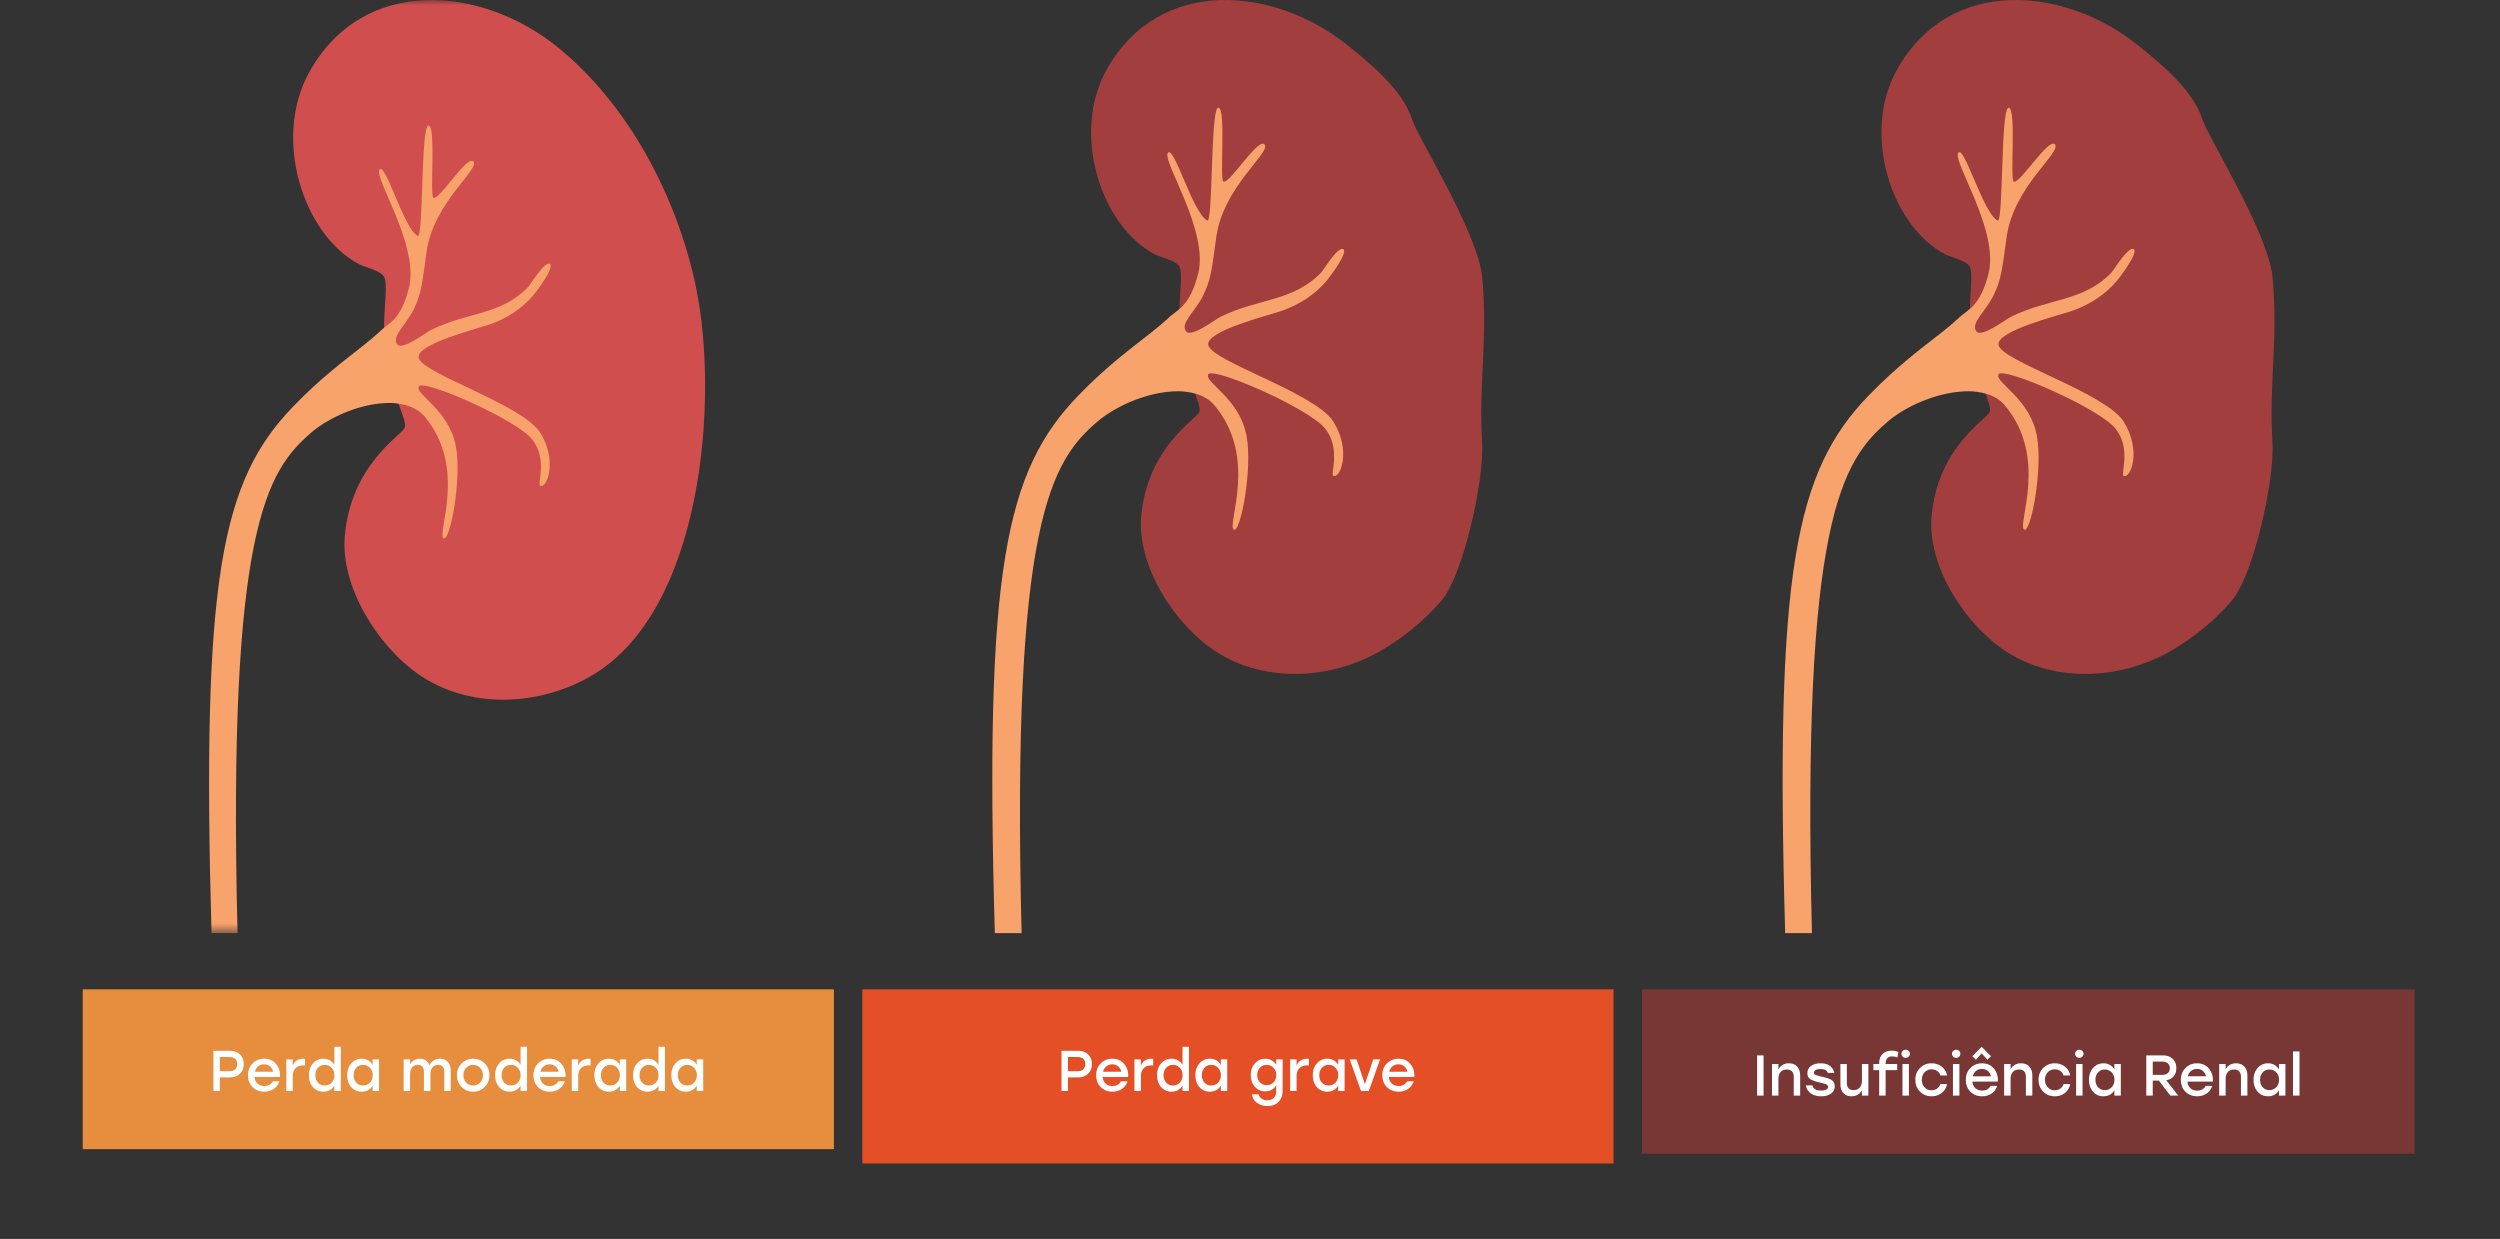 <svg xmlns="http://www.w3.org/2000/svg" width="226" height="112" fill="none"><rect width="100%" height="100%" fill="#333333" stroke="none"/><g clip-path="url(#B)"><mask id="A" maskUnits="userSpaceOnUse" x="7" y="0" width="69" height="85"><path d="M75.544 0H7.316v84.353h68.228V0z" fill="#fff"/></mask><g mask="url(#A)"><path d="M35.939 36.255c.439 1.219.792 2.04.645 2.41-.279.696-4.868 3.314-5.418 9.832-.396 4.689 3.231 10.332 7.176 12.795 4.572 2.854 10.645 2.437 15.195-.247 9.988-5.893 11.475-24.909 9.385-35.056-1.669-8.103-6.084-16.503-12.476-21.698-6.863-5.579-17.598-6.582-22.498 2.248-3.342 6.023-.5 14.714 4.497 17.337.556.292 1.917.56 2.273 1.136s-.019 2.776-.01 5.06" fill="#d14e4e"/><path d="M21.474 84.353c-.914-36.582 2.67-41.803 6.658-45.243 1.354-1.172 3.634-2.284 5.881-2.595.529-.074 1.052-.102 1.564-.079 1.082.108 2.084.362 2.806 1.219 3.896 4.623 1.063 10.609 1.715 11.008.58.349 1.663-5.348 1.118-8.287-.617-3.36-3.717-4.717-3.364-5.442s8.853 2.99 10.269 4.804.418 4.049.708 4.172c.623.276 1.592-2.264 0-4.804s-10.708-5.333-10.978-6.77c-.233-1.27 5.518-2.67 6.558-3.055 1.473-.551 2.776-1.372 3.803-2.591.376-.443 1.912-2.518 1.502-2.823-.447-.327-1.757 1.85-1.948 2.054-2.479 2.605-5.532 2.264-8.853 3.933-.389.196-2.571 1.872-3.009 1.27-.531-.726.8-1.727 1.508-3.179s.764-2.417 1.147-5.167c.624-4.448 4.781-7.438 4.25-8.164s-3.102 3.534-3.626 3.265c-.355-.181.261-6.531-.447-6.531s-.446 10.246-.97 9.978c-1.267-.646-2.925-6.712-3.456-5.987s3.626 6.894 2.656 10.704c-.772 3.033-1.904 3.156-2.671 3.965-.445.41-.924.808-1.445 1.221-1.7 1.362-3.819 2.888-6.402 5.577-6.41 6.68-8.242 15.441-7.326 47.544" fill="#f8a36b"/></g><path d="M75.385 89.438H7.479v14.442h67.906V89.438z" fill="#e68e3d"/><g fill="#fff"><path d="M62.988 95.771h.582v2.855h-.582v-.478c-.227.36-.556.54-.989.54-.381 0-.695-.138-.942-.415s-.366-.639-.366-1.075.124-.789.371-1.069a1.19 1.19 0 0 1 .932-.42c.432 0 .764.183.994.55v-.488zm-.865 2.357c.25 0 .458-.087.623-.26a.93.93 0 0 0 .247-.67.92.92 0 0 0-.247-.664c-.165-.172-.373-.265-.623-.265s-.45.087-.608.26-.237.396-.237.67.079.497.237.67.36.26.608.26zm-2.593-3.499h.582v3.997h-.582v-.478c-.237.36-.568.54-.994.54a1.21 1.21 0 0 1-.942-.415c-.247-.276-.366-.639-.366-1.075s.124-.789.371-1.069a1.19 1.19 0 0 1 .932-.42c.429 0 .762.183.999.55v-1.63zm-.87 3.499c.251 0 .458-.087.623-.26s.247-.396.247-.67-.082-.492-.247-.665a.83.83 0 0 0-.623-.265.78.78 0 0 0-.608.26c-.158.173-.237.396-.237.67s.079.497.237.67.36.26.608.26z"/><use href="#C"/><path d="M53.214 95.709c.072 0 .129.005.17.016v.597l-.175-.01c-.282 0-.508.085-.68.254s-.258.417-.258.753v1.308h-.582v-2.855h.582v.566c.179-.419.493-.628.942-.628zm-3.525 0c.45 0 .807.157 1.071.472s.388.704.361 1.178h-2.302c.024.256.117.457.278.602s.364.213.608.213a.94.94 0 0 0 .458-.109.68.68 0 0 0 .299-.317h.602a1.32 1.32 0 0 1-.525.701c-.244.16-.523.239-.839.239a1.44 1.44 0 0 1-1.061-.415c-.275-.28-.412-.637-.412-1.069s.137-.789.412-1.069.625-.426 1.05-.426zm0 .509c-.216 0-.398.062-.546.187a.89.89 0 0 0-.293.477h1.648a.85.85 0 0 0-.283-.483c-.141-.121-.316-.182-.525-.182zm-2.627-1.589h.582v3.997h-.582v-.478c-.237.36-.568.54-.994.54a1.21 1.21 0 0 1-.942-.415c-.247-.276-.366-.639-.366-1.075s.124-.789.371-1.069a1.19 1.19 0 0 1 .932-.42c.429 0 .762.183.999.55v-1.63zm-.87 3.499c.25 0 .458-.087.623-.26a.93.93 0 0 0 .247-.67c0-.27-.082-.492-.247-.665a.83.83 0 0 0-.623-.265c-.25 0-.45.087-.608.26s-.237.396-.237.67.079.497.237.67.361.26.608.26zm-3.418-2.419c.412 0 .759.142 1.04.426a1.44 1.44 0 0 1 .427 1.064 1.45 1.45 0 0 1-.422 1.064 1.41 1.41 0 0 1-1.045.426c-.415 0-.76-.142-1.045-.426a1.46 1.46 0 0 1-.422-1.064 1.44 1.44 0 0 1 .427-1.064 1.42 1.42 0 0 1 1.04-.426zm.623.825c-.168-.177-.376-.265-.623-.265a.84.84 0 0 0-.628.265c-.172.177-.252.394-.252.664a.92.92 0 0 0 .252.67.84.84 0 0 0 .628.26.84.84 0 0 0 .628-.26.92.92 0 0 0 .252-.67c0-.274-.086-.492-.257-.664zm-3.611-.825c.299 0 .532.097.7.291s.257.455.257.794v1.832h-.582v-1.708c0-.432-.187-.649-.561-.649-.223 0-.395.08-.515.239s-.18.372-.18.639l.005 1.479h-.587v-1.708c0-.432-.187-.649-.561-.649-.223 0-.395.08-.515.239s-.175.372-.175.639v1.479h-.582v-2.855h.582v.457a.97.97 0 0 1 .88-.519c.44 0 .731.199.875.597a1.01 1.01 0 0 1 .958-.597zm-6.101.062h.582v2.855h-.582v-.478c-.227.36-.556.54-.989.54-.381 0-.695-.138-.942-.415s-.366-.639-.366-1.075.124-.789.371-1.069a1.19 1.19 0 0 1 .932-.42 1.1 1.1 0 0 1 .994.55v-.488zm-.865 2.357c.25 0 .458-.087.623-.26a.93.93 0 0 0 .247-.67.92.92 0 0 0-.247-.664c-.165-.172-.373-.265-.623-.265s-.45.087-.608.26-.237.396-.237.67.079.497.237.67.36.26.608.26zm-2.592-3.499h.582v3.997h-.582v-.478c-.237.36-.568.54-.994.54a1.21 1.21 0 0 1-.942-.415c-.247-.276-.366-.639-.366-1.075s.124-.789.371-1.069a1.19 1.19 0 0 1 .932-.42c.429 0 .762.183.999.55v-1.63zm-.87 3.499c.251 0 .458-.087.623-.26a.93.93 0 0 0 .247-.67c0-.27-.082-.492-.247-.665a.83.83 0 0 0-.623-.265.78.78 0 0 0-.608.26c-.158.173-.237.396-.237.67s.079.497.237.67.36.26.608.26zm-1.951-2.419c.072 0 .129.005.17.016v.597l-.175-.01c-.282 0-.508.085-.68.254s-.258.417-.258.753v1.308h-.582v-2.855h.582v.566c.178-.419.492-.628.942-.628zm-3.525 0c.45 0 .806.157 1.071.472s.388.704.36 1.178h-2.302c.024.256.116.457.278.602s.364.213.608.213c.171 0 .324-.036.458-.109a.68.68 0 0 0 .299-.317h.603a1.33 1.33 0 0 1-.525.701 1.5 1.5 0 0 1-.839.239c-.429 0-.783-.138-1.061-.415s-.412-.637-.412-1.069.137-.789.412-1.069.625-.426 1.05-.426zm0 .509c-.216 0-.398.062-.546.187s-.242.28-.294.477h1.648a.85.85 0 0 0-.283-.483c-.141-.121-.316-.182-.525-.182z"/><use href="#D"/></g><path d="M107.795 34.919c.427 1.174.77 1.965.627 2.321-.27.67-4.725 3.192-5.259 9.47-.385 4.516 3.135 9.951 6.965 12.324 1.875 1.161 4.009 1.76 6.182 1.87 2.972.15 6.015-.614 8.567-2.108 1.908-1.117 3.879-2.661 5.454-4.534 1.989-2.366 3.858-10.994 3.654-14.211-.337-5.365.54-9.51 0-15.02-.391-4.006-5.833-12.63-6.34-14.248-.821-2.619-3.739-5.014-5.768-6.651-6.662-5.373-17.082-6.34-21.837 2.164-3.245 5.802-.487 14.173 4.364 16.699.541.281 1.861.54 2.206 1.094s-.019 2.674-.009 4.873" fill="#a33e3e"/><path d="M92.353 84.354c-.941-37.391 2.749-42.727 6.857-46.243 1.396-1.198 3.744-2.335 6.057-2.652.545-.076 1.085-.104 1.612-.081 1.115.111 2.148.371 2.892 1.246 4.011 4.725 1.093 10.844 1.765 11.252.598.356 1.713-5.466 1.152-8.47-.634-3.434-3.829-4.821-3.465-5.563s9.118 3.056 10.577 4.91.43 4.138.73 4.265c.641.282 1.641-2.314 0-4.91s-11.03-5.452-11.307-6.92c-.241-1.298 5.682-2.73 6.754-3.123 1.517-.564 2.86-1.402 3.917-2.648.388-.452 1.97-2.574 1.547-2.885-.459-.334-1.809 1.891-2.006 2.099-2.554 2.663-5.696 2.314-9.119 4.02-.4.2-2.646 1.913-3.099 1.298-.547-.742.824-1.765 1.554-3.249s.787-2.47 1.182-5.281c.642-4.547 4.923-7.603 4.376-8.344s-3.195 3.612-3.734 3.338c-.365-.186.269-6.676-.459-6.676s-.461 10.473-1 10.199c-1.306-.66-3.013-6.861-3.56-6.119s3.734 7.046 2.735 10.94c-.795 3.1-1.96 3.225-2.751 4.053-.458.419-.952.826-1.488 1.248-1.751 1.392-3.934 2.952-6.594 5.7-6.603 6.829-8.49 15.783-7.545 48.595" fill="#f8a36b"/><path d="M145.863 89.438H77.957v15.739h67.906V89.438z" fill="#e44f26"/><g fill="#fff"><path d="M126.423 95.709c.45 0 .807.157 1.071.472s.388.704.361 1.178h-2.302c.024.256.117.457.278.602s.364.213.608.213c.171 0 .324-.036.458-.109s.233-.178.299-.317h.602a1.32 1.32 0 0 1-.525.701 1.5 1.5 0 0 1-.839.239c-.429 0-.783-.138-1.061-.415s-.412-.637-.412-1.069.137-.789.412-1.069.625-.426 1.05-.426zm0 .509c-.216 0-.398.062-.545.187a.9.9 0 0 0-.294.477h1.648c-.045-.201-.139-.362-.283-.483s-.316-.182-.526-.182zm-2.281-.447h.618l-1.019 2.855h-.706l-1.019-2.855h.618l.751 2.243.757-2.243zm-3.17 0h.582v2.855h-.582v-.478c-.226.36-.556.54-.988.54a1.21 1.21 0 0 1-.943-.415c-.244-.28-.365-.639-.365-1.075s.123-.789.371-1.069a1.19 1.19 0 0 1 .932-.42 1.1 1.1 0 0 1 .993.55v-.488zm-.865 2.357a.82.82 0 0 0 .623-.26.93.93 0 0 0 .248-.67.92.92 0 0 0-.248-.664.83.83 0 0 0-.623-.265c-.251 0-.45.087-.607.26s-.237.396-.237.67.079.497.237.67.36.26.607.26zm-1.954-2.419c.072 0 .129.005.17.016v.597l-.175-.01c-.282 0-.508.085-.68.254s-.257.417-.257.753v1.308h-.582v-2.855h.582v.566c.178-.419.493-.628.942-.628zm-2.784.062h.582v2.819c0 .426-.124.765-.371 1.017s-.58.379-.999.379c-.357 0-.667-.092-.932-.275s-.42-.446-.479-.789h.603a.66.66 0 0 0 .283.4.93.93 0 0 0 .51.14c.261 0 .46-.073.597-.218s.206-.356.206-.633v-.488c-.237.356-.567.535-.989.535a1.2 1.2 0 0 1-.937-.415c-.247-.277-.371-.63-.371-1.059s.124-.777.371-1.054a1.21 1.21 0 0 1 .937-.42c.213 0 .404.05.572.15a1.15 1.15 0 0 1 .417.4v-.488zm-.865 2.326c.25 0 .458-.085.623-.254a.91.91 0 0 0 .247-.659.9.9 0 0 0-.252-.654.82.82 0 0 0-.618-.26c-.247 0-.45.087-.608.26s-.237.388-.237.654a.94.94 0 0 0 .237.659c.162.17.364.254.608.254zm-4.143-2.326h.582v2.855h-.582v-.478c-.227.36-.556.54-.989.54-.381 0-.695-.138-.942-.415s-.366-.639-.366-1.075.124-.789.371-1.069a1.19 1.19 0 0 1 .932-.42 1.1 1.1 0 0 1 .994.55v-.488zm-.865 2.357c.251 0 .458-.087.623-.26s.247-.396.247-.67-.082-.492-.247-.664a.83.83 0 0 0-.623-.265.78.78 0 0 0-.608.26c-.158.173-.237.396-.237.67s.079.497.237.67.361.26.608.26zm-2.595-3.499h.582v3.997h-.582v-.478c-.237.36-.568.54-.993.54a1.21 1.21 0 0 1-.943-.415c-.247-.276-.365-.639-.365-1.075s.123-.789.37-1.069a1.19 1.19 0 0 1 .932-.42 1.12 1.12 0 0 1 .999.55v-1.63zm-.87 3.499c.251 0 .458-.087.623-.26s.247-.396.247-.67-.082-.492-.247-.665a.83.83 0 0 0-.623-.265c-.251 0-.449.087-.608.26s-.236.396-.236.67.079.497.236.67.361.26.608.26zm-1.952-2.419c.072 0 .129.005.17.016v.597l-.175-.01c-.282 0-.508.085-.68.254s-.257.417-.257.753v1.308h-.582v-2.855h.582v.566c.178-.419.492-.628.942-.628zm-3.523 0c.45 0 .807.157 1.071.472s.388.704.361 1.178h-2.302c.024.256.117.457.278.602s.364.213.608.213c.171 0 .324-.036.458-.109s.233-.178.299-.317h.602a1.33 1.33 0 0 1-.525.701c-.243.16-.524.239-.84.239-.429 0-.782-.138-1.06-.415s-.412-.637-.412-1.069.137-.789.412-1.069.624-.426 1.05-.426zm0 .509c-.216 0-.398.062-.546.187a.89.89 0 0 0-.293.477h1.648a.85.85 0 0 0-.284-.483c-.14-.121-.315-.182-.525-.182zm-3.115-1.225c.391 0 .7.109.927.327s.34.507.34.867-.115.652-.345.877-.534.332-.922.332h-.896v1.23h-.582v-3.634h1.478zm-.021 1.843c.227 0 .398-.059.515-.176s.18-.274.18-.467-.058-.348-.175-.462-.29-.177-.52-.177h-.875v1.282h.875z"/></g><path d="M179.242 34.919c.428 1.174.769 1.965.627 2.321-.27.67-4.725 3.192-5.259 9.47-.385 4.516 3.135 9.951 6.965 12.324 1.877 1.161 4.01 1.76 6.183 1.87 2.97.15 6.015-.614 8.567-2.108 1.908-1.117 3.878-2.661 5.451-4.534 1.993-2.366 3.859-10.994 3.656-14.211-.337-5.365.541-9.51 0-15.02-.389-4.006-5.831-12.63-6.34-14.248-.82-2.619-3.739-5.014-5.767-6.651-6.662-5.373-17.083-6.34-21.838 2.164-3.244 5.802-.487 14.173 4.364 16.699.541.281 1.861.54 2.206 1.094s-.018 2.674-.009 4.873" fill="#a33e3e"/><path d="M163.8 84.354c-.941-37.391 2.749-42.727 6.856-46.243 1.396-1.198 3.744-2.335 6.057-2.652.545-.076 1.086-.104 1.612-.081 1.115.111 2.148.371 2.892 1.246 4.013 4.725 1.094 10.844 1.766 11.252.596.356 1.712-5.466 1.153-8.47-.634-3.434-3.83-4.821-3.467-5.563s9.118 3.056 10.576 4.91.431 4.138.73 4.265c.644.282 1.642-2.314 0-4.91s-11.029-5.452-11.306-6.92c-.241-1.298 5.684-2.73 6.756-3.123 1.515-.564 2.857-1.402 3.916-2.648.386-.452 1.97-2.574 1.548-2.885-.46-.334-1.812 1.891-2.008 2.099-2.552 2.663-5.696 2.314-9.117 4.02-.403.2-2.648 1.913-3.101 1.298-.547-.742.824-1.765 1.553-3.249s.788-2.47 1.184-5.281c.64-4.547 4.924-7.603 4.377-8.344s-3.196 3.612-3.737 3.338c-.363-.186.271-6.676-.46-6.676s-.46 10.473-.997 10.199c-1.307-.66-3.014-6.861-3.561-6.119s3.734 7.046 2.736 10.94c-.796 3.1-1.961 3.225-2.752 4.053-.458.419-.951.826-1.488 1.248-1.751 1.392-3.934 2.952-6.594 5.7-6.603 6.829-8.49 15.783-7.545 48.595" fill="#f8a36b"/><path d="M218.276 89.438h-69.837v14.857h69.837V89.438z" fill="#783734"/><g fill="#fff"><path d="M207.287 99.042v-3.997h.589v3.997h-.589zm-1.266-2.855h.582v2.855h-.582v-.478a1.1 1.1 0 0 1-.989.54c-.382 0-.695-.138-.942-.415s-.367-.638-.367-1.075.125-.789.37-1.069a1.19 1.19 0 0 1 .933-.42 1.11 1.11 0 0 1 .995.55v-.488zm-.866 2.357a.83.83 0 0 0 .624-.26c.164-.173.245-.396.245-.67s-.081-.491-.245-.664a.82.82 0 0 0-.624-.265c-.248 0-.451.087-.608.26s-.235.396-.235.67.077.497.235.67.36.26.608.26zm-3.011-2.42c.319 0 .566.099.747.296s.273.471.273.82v1.801h-.582V97.36c0-.45-.206-.675-.618-.675-.248 0-.438.078-.573.234-.129.152-.193.367-.193.644v1.479h-.583v-2.855h.583v.472a1.04 1.04 0 0 1 .946-.535zm-3.532 0c.45 0 .807.157 1.071.472s.39.704.361 1.178h-2.301c.022.256.115.457.276.602s.364.213.609.213a.96.96 0 0 0 .46-.109.68.68 0 0 0 .296-.317h.605c-.109.308-.283.541-.528.701a1.49 1.49 0 0 1-.837.239c-.431 0-.785-.138-1.062-.415s-.412-.637-.412-1.069a1.47 1.47 0 0 1 .412-1.069 1.41 1.41 0 0 1 1.05-.426zm0 .509c-.216 0-.396.062-.544.187a.89.89 0 0 0-.293.477h1.648a.87.87 0 0 0-.284-.483c-.141-.121-.318-.182-.527-.182zm-2.417 2.409l-1.03-1.355h-.557v1.355h-.583v-3.634h1.49c.383 0 .686.105.902.317s.325.486.325.836c0 .297-.081.541-.239.732s-.379.308-.669.363l1.075 1.386h-.714zm-1.587-3.073v1.199h.846c.229 0 .403-.053.518-.161.123-.111.181-.258.181-.441s-.058-.329-.181-.436c-.115-.107-.289-.161-.518-.161h-.846zm-3.47.218h.583v2.855h-.583v-.478c-.225.36-.556.54-.988.54a1.21 1.21 0 0 1-.943-.415c-.241-.28-.363-.638-.363-1.075s.122-.789.37-1.069a1.19 1.19 0 0 1 .93-.42 1.1 1.1 0 0 1 .994.55v-.488zm-.865 2.357c.251 0 .46-.087.624-.26s.248-.396.248-.67a.92.92 0 0 0-.248-.664.83.83 0 0 0-.624-.265c-.245 0-.448.087-.605.26a.96.96 0 0 0-.239.67c0 .274.081.497.239.67s.36.26.605.26zm-2.306-3.645c.113 0 .203.035.274.104s.109.15.109.254a.35.35 0 0 1-.109.265.38.38 0 0 1-.274.104c-.106 0-.193-.035-.267-.104s-.106-.157-.106-.265a.33.33 0 0 1 .106-.254c.074-.069.161-.104.267-.104zm-.286 4.142v-2.855h.582v2.855h-.582zm-1.928.063c-.422 0-.769-.142-1.053-.426-.276-.284-.415-.639-.415-1.064s.139-.78.415-1.064a1.43 1.43 0 0 1 1.056-.426 1.44 1.44 0 0 1 .907.301c.26.201.422.464.483.8h-.602a.73.73 0 0 0-.292-.41.87.87 0 0 0-.496-.145.83.83 0 0 0-.637.265.96.96 0 0 0-.248.68.96.96 0 0 0 .248.68c.164.177.376.265.634.265a.83.83 0 0 0 .492-.151.76.76 0 0 0 .299-.41h.602a1.27 1.27 0 0 1-.489.81 1.46 1.46 0 0 1-.904.296zm-3.05-2.98c.318 0 .569.099.746.296.184.197.274.471.274.82v1.801h-.583V97.36c0-.45-.206-.675-.618-.675-.248 0-.437.078-.569.234s-.197.367-.197.644v1.479h-.582v-2.855h.582v.472a1.04 1.04 0 0 1 .947-.535zm-3.561-.893l-.525.566-.314-.317.839-.851.847.851-.321.317-.526-.566zm.031.893c.45 0 .806.157 1.073.472s.386.704.36 1.178h-2.303c.024.256.117.457.278.602s.364.213.608.213c.171 0 .324-.036.458-.109s.233-.178.299-.317h.603a1.34 1.34 0 0 1-.525.701c-.241.16-.525.239-.84.239-.429 0-.783-.139-1.061-.415s-.412-.637-.412-1.069.137-.789.412-1.069.625-.426 1.05-.426zm0 .509c-.216 0-.398.062-.545.187s-.243.28-.294.478h1.648c-.045-.201-.139-.362-.283-.483s-.316-.182-.526-.182zm-2.338-1.734a.38.38 0 0 1 .273.104c.072.069.108.15.108.254a.35.35 0 0 1-.108.265.38.38 0 0 1-.273.104.37.37 0 0 1-.268-.104.35.35 0 0 1-.108-.265c0-.104.036-.188.108-.254s.162-.104.268-.104zm-.288 4.142v-2.855h.582v2.855h-.582zm-1.931.063c-.419 0-.769-.142-1.05-.426s-.418-.639-.418-1.064.139-.78.418-1.064a1.42 1.42 0 0 1 1.055-.426 1.44 1.44 0 0 1 .906.301c.261.197.423.464.484.8h-.602a.72.72 0 0 0-.294-.41c-.144-.097-.309-.145-.494-.145a.83.83 0 0 0-.638.265c-.165.177-.248.403-.248.68s.083.504.248.68a.83.83 0 0 0 .633.265c.189 0 .354-.05.494-.151a.77.77 0 0 0 .299-.41h.602c-.065.343-.228.612-.489.81a1.46 1.46 0 0 1-.906.296zm-2.344-4.205a.38.38 0 0 1 .273.104c.072.069.108.15.108.254a.35.35 0 0 1-.108.265.38.38 0 0 1-.273.104.37.37 0 0 1-.267-.104.35.35 0 0 1-.109-.265.33.33 0 0 1 .109-.254.37.37 0 0 1 .267-.104zm-.288 4.142v-2.855h.582v2.855h-.582zm-.936-3.54c-.392 0-.587.223-.587.67v.016h1.045v.55h-1.045v2.305h-.582v-2.305h-.525v-.55h.525v-.041c0-.374.103-.661.309-.862s.473-.301.793-.301a1.53 1.53 0 0 1 .638.125l-.103.483-.082-.026a1.3 1.3 0 0 0-.386-.062zm-2.729.686h.582v2.855h-.582v-.472a1.04 1.04 0 0 1-.942.535c-.312 0-.558-.099-.736-.296s-.268-.471-.268-.82v-1.801h.582v1.682c0 .45.202.675.608.675.24 0 .425-.076.556-.228s.2-.372.2-.649v-1.479zm-3.677 2.917c-.374 0-.686-.087-.937-.26s-.398-.414-.453-.722h.592c.045.159.131.277.258.353s.31.109.551.109c.188 0 .336-.028.442-.083s.165-.14.165-.244a.21.21 0 0 0-.082-.171c-.055-.045-.113-.078-.186-.099l-.339-.088-.134-.031c-.423-.104-.716-.211-.881-.322s-.247-.285-.247-.514a.78.78 0 0 1 .324-.665c.216-.16.51-.244.871-.244.353 0 .633.078.839.234s.342.363.396.633h-.587c-.082-.232-.301-.348-.659-.348-.185 0-.331.029-.437.088s-.16.138-.16.239c0 .087.043.151.129.192s.266.09.54.156l.423.109c.106.028.216.066.329.114s.199.1.258.156a.66.66 0 0 1 .144.208c.038.083.056.175.056.285 0 .294-.114.521-.345.68s-.516.234-.87.234zm-2.925-2.98c.319 0 .568.099.746.296s.273.471.273.82v1.801h-.581V97.36c0-.45-.206-.675-.618-.675-.248 0-.438.078-.572.234s-.196.367-.196.644v1.479h-.581v-2.855h.581v.472a1.04 1.04 0 0 1 .948-.535zm-2.873 2.918v-3.634h.582v3.634h-.582z"/></g></g><defs><clipPath id="B"><path fill="#fff" d="M0 0h226v112H0z"/></clipPath><path id="C" d="M56.031 95.771h.582v2.855h-.582v-.478c-.227.36-.556.54-.989.54-.381 0-.695-.138-.942-.415s-.366-.639-.366-1.075.124-.789.371-1.069a1.19 1.19 0 0 1 .932-.42c.433 0 .764.183.994.55v-.488zm-.865 2.357c.25 0 .458-.087.623-.26a.93.93 0 0 0 .247-.67c0-.27-.082-.492-.247-.664s-.373-.265-.623-.265-.45.087-.608.26-.237.396-.237.67.079.497.237.67.36.26.608.26z"/><path id="D" d="M20.771 94.993c.391 0 .7.109.927.327s.34.507.34.867-.115.652-.345.877-.534.332-.922.332h-.896v1.23h-.582v-3.634h1.478zm-.021 1.843c.227 0 .398-.059.515-.176s.18-.274.18-.467-.058-.348-.175-.462-.29-.177-.52-.177h-.875v1.282h.875z"/></defs></svg>